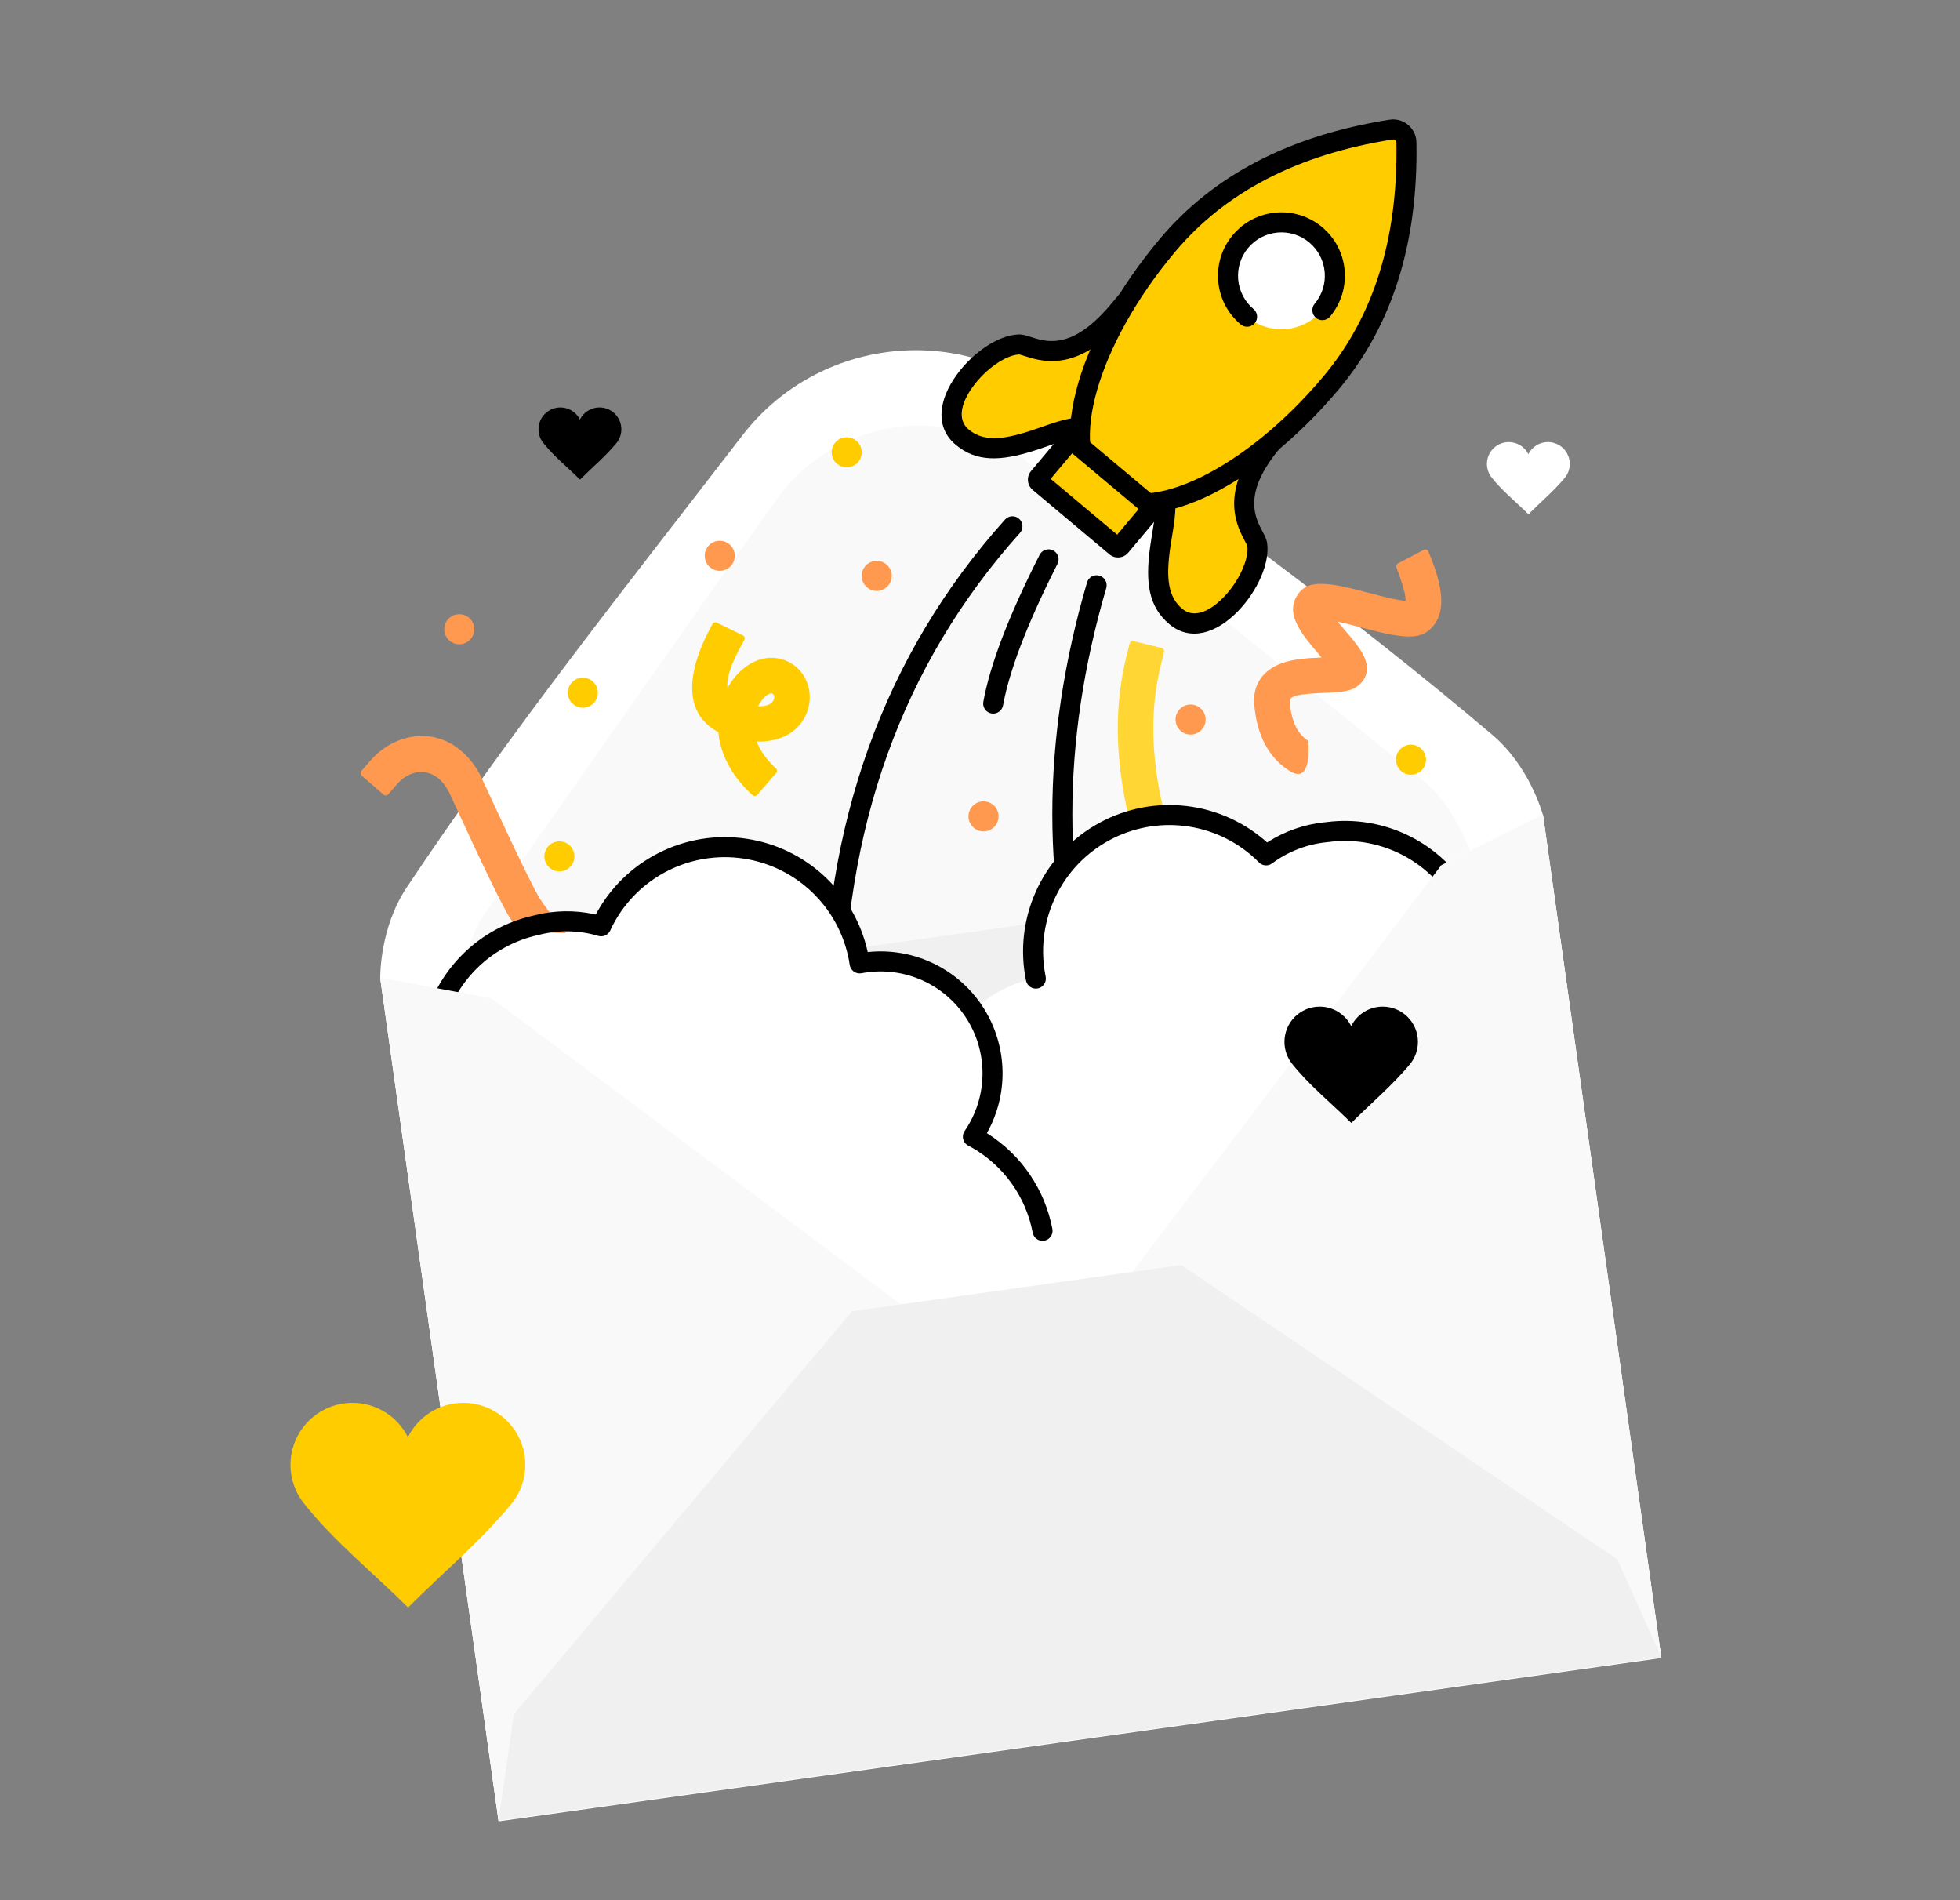 <svg height="569" viewBox="0 0 587 569" width="587" xmlns="http://www.w3.org/2000/svg"><rect x="0" y="0" width="587" height="569" fill="#808080" stroke="none"/><g fill="none" fill-rule="evenodd" transform="translate(87 3.636)"><g fill-rule="nonzero" transform="matrix(.99 -.139 .139 .99 4 126.317)"><path d="m351.72 164.628c-.12-.98-2.06-15.12-11.67-25.9-37.528-42.114-78.42-81.261-119.036-120.565-25.271-24.455-65.788-24.132-90.916.47-40.199 39.357-81.051 78.139-118.428 120.095-9.61 10.78-11.55 24.92-11.67 25.9v254.99h351.73v-254.99z" fill="#fff"/><path d="m22.33 175.448h307.03v138.034h-307.03z" fill="#f0f0f0"/><path d="m317.64 149.408c-34.551-36.782-68.689-73.694-103.351-110.207-20.932-22.05-55.947-22.05-76.878 0-34.662 36.513-68.8 73.425-103.351 110.207-6.88 7.33-10.34 18.91-11.73 26.04h307.03c-1.39-7.13-4.85-18.71-11.73-26.04z" fill="#f9f9f9"/><path d="m319.479 175.208-108.61 107.79 140.87 136.34v-254.93z" fill="#fff"/><path d="m0 164.408v254.93l140.87-136.34-108.61-107.79z" fill="#fff"/><path d="m342.75 388.418-117.1-105.43h-99.57l-117.1 105.43-8.98 30.91h351.74z" fill="#f9f9f9"/></g><g transform="translate(20.993)"><g transform="matrix(.766 .643 -.643 .766 273.499 -0)"><path d="m21.856 98.395c0 24.525-13.694 24.525-16.321 26.864-7.653 6.812-8.506 32.197 4.757 32.197 13.264 0 18.351-18.014 24.269-23.927 5.919-5.913-5.718-33.143-12.705-35.134z" fill="#fc0"/><path d="m18.856 94.421v3.974c0 10.899-2.652 16.976-7.164 20.321-1.007.747-2.077 1.34-3.375 1.916l-2.596 1.094c-.251.109-.459.201-.584.263-.631.309-1.143.624-1.598 1.03-4.52 4.024-7.024 12.831-6.463 21.097.646 9.529 5.21 16.341 13.215 16.341 8 0 13.411-4.651 19.215-13.85l.639-1.028c.238-.388.484-.793.756-1.245l1.859-3.111.614-1.009c.775-1.258 1.386-2.183 1.973-2.975.413-.558.797-1.024 1.157-1.404l.178-.183c3.858-3.854 3.031-12.147-.663-21.798l-.175-.453c-3.576-9.161-8.609-16.592-13.165-17.891zm-11.504 33.243.177-.164c-.023.021.061-.031.244-.121l.212-.096c.252-.11.658-.281 1.088-.46l1.49-.625c.074-.032.137-.059.188-.082 1.671-.742 3.113-1.542 4.514-2.581l.286-.216c4.83-3.714 7.938-9.561 8.946-18.282l.037-.34.008.011c1.898 2.647 4.029 6.563 5.711 10.874 2.985 7.648 3.703 14.311 2.187 15.825-.64.64-1.27 1.388-1.916 2.261-.814 1.1-1.616 2.334-2.673 4.077l-2.281 3.81c-.251.416-.48.791-.705 1.154l-.168.271c-4.911 7.892-8.981 11.476-14.406 11.476-4.109 0-6.77-3.972-7.229-10.747-.438-6.455 1.47-13.327 4.289-16.045z" fill="#000" fill-rule="nonzero"/><path d="m89.851 98.395c0 24.525-13.694 24.525-16.321 26.864-7.653 6.812-8.506 32.197 4.757 32.197s18.351-18.014 24.269-23.927c5.919-5.913-5.718-33.143-12.705-35.134z" fill="#fc0" transform="matrix(-1 0 0 1 172.177 0)"/><path d="m86.83 94.421v3.974c0 10.899-2.652 16.976-7.164 20.321-1.007.747-2.077 1.34-3.375 1.916l-2.596 1.094c-.251.109-.459.201-.584.263-.631.309-1.143.624-1.598 1.03-4.52 4.024-7.024 12.831-6.463 21.097.646 9.529 5.21 16.341 13.215 16.341 8 0 13.411-4.651 19.215-13.85l.639-1.028c.238-.388.484-.793.756-1.245l1.859-3.111.614-1.009c.775-1.258 1.386-2.183 1.973-2.975.413-.558.797-1.024 1.157-1.404l.178-.183c3.858-3.854 3.031-12.147-.663-21.798l-.175-.453c-3.576-9.161-8.609-16.592-13.165-17.891zm-11.504 33.243.177-.164c-.023.021.061-.031.244-.121l.212-.096c.252-.11.658-.281 1.088-.46l1.49-.625c.074-.032.137-.059.188-.082 1.671-.742 3.113-1.542 4.514-2.581l.286-.216c4.83-3.714 7.938-9.561 8.946-18.282l.037-.34.008.011c1.898 2.647 4.029 6.563 5.711 10.874 2.985 7.648 3.703 14.311 2.187 15.825-.64.64-1.27 1.388-1.916 2.261-.814 1.1-1.616 2.334-2.673 4.077l-2.281 3.81c-.251.416-.48.791-.705 1.154l-.168.271c-4.911 7.892-8.981 11.476-14.406 11.476-4.109 0-6.77-3.972-7.229-10.747-.438-6.455 1.47-13.327 4.289-16.045z" fill="#000" fill-rule="nonzero" transform="matrix(-1 0 0 1 172.155 0)"/><path d="m52.502 142.987c17.672 0 31.998-30.89 31.998-68.995 0-24.174-9.658-47.377-28.975-69.61l.002-.002c-1.448-1.669-3.974-1.848-5.643-.4-.141.122-.273.254-.396.395-19.324 22.234-28.985 45.44-28.985 69.617 0 38.105 14.326 68.995 31.998 68.995z" fill="#fc0"/><path d="m47.918 1.713c-.247.214-.478.445-.692.691-19.776 22.755-29.722 46.643-29.722 71.587 0 39.566 15.04 71.995 34.998 71.995s34.998-32.43 34.998-71.995c0-24.939-9.942-48.824-29.708-71.58-2.475-2.852-6.754-3.217-9.672-.867zm5.343 4.632c18.865 21.718 28.239 44.239 28.239 67.646 0 36.645-13.612 65.995-28.998 65.995s-28.998-29.351-28.998-65.995c0-23.412 9.377-45.935 28.249-67.649.029-.033.062-.066.097-.097.417-.362 1.049-.317 1.411.1z" fill="#000" fill-rule="nonzero"/><rect fill="#fc0" height="15.999" rx="1" width="31.998" x="35.66" y="136.987"/><path d="m66.658 133.987h-29.998c-2.209 0-4 1.791-4 4v13.999c0 2.209 1.791 4 4 4h29.998c2.209 0 4-1.791 4-4v-13.999c0-2.209-1.791-4-4-4zm-2.001 6v9.998h-25.997v-9.998z" fill="#000" fill-rule="nonzero"/><circle cx="52.502" cy="58.992" fill="#fff" r="15.999"/><path d="m52.502 39.993c10.493 0 18.999 8.506 18.999 18.999 0 5.105-2.027 9.896-5.565 13.434-3.538 3.538-8.329 5.565-13.434 5.565-1.657 0-3-1.343-3-3 0-1.657 1.343-3 3-3 3.497 0 6.768-1.383 9.192-3.807 2.424-2.424 3.807-5.695 3.807-9.192 0-7.179-5.82-12.999-12.999-12.999-3.497 0-6.768 1.383-9.192 3.807-2.424 2.424-3.807 5.695-3.807 9.192 0 1.657-1.343 3-3 3-1.657 0-3-1.343-3-3 0-5.105 2.027-9.896 5.565-13.434 3.538-3.538 8.329-5.565 13.434-5.565z" fill="#000" fill-rule="nonzero" transform="matrix(0 -1 1 0 -6.49 111.494)"/></g><path d="m192.991 151.946c1.106-1.234 3.003-1.337 4.236-.231 1.234 1.106 1.337 3.003.231 4.236-35.29 39.364-52.932 88.479-52.932 147.491 0 1.657-1.343 3-3 3-1.657 0-3-1.343-3-3 0-60.449 18.157-110.997 54.464-151.496zm24.564 18.824c.465-1.59 2.131-2.503 3.721-2.038 1.59.465 2.503 2.131 2.038 3.721-13.529 46.299-13.529 90.129-.027 131.566.513 1.575-.348 3.269-1.923 3.782s-3.269-.348-3.782-1.923c-13.886-42.618-13.886-87.68-.027-135.108zm-14.194-8.277c.749-1.478 2.554-2.069 4.032-1.32 1.478.749 2.069 2.554 1.32 4.032l-.857 1.702c-8.462 16.91-13.608 30.49-15.447 40.666-.295 1.63-1.855 2.713-3.486 2.419-1.63-.295-2.713-1.855-2.419-3.486 2.022-11.192 7.644-25.837 16.857-44.014z" fill="#000" fill-rule="nonzero"/><path d="m265.538 239.289.713.961 2.547 3.485c.326.446.228 1.072-.217 1.398l-6.97 5.095c-.411.301-.976.241-1.317-.12l-.08-.097-2.547-3.485c-10.939-14.968-28.293-26.575-52.204-34.745-.326-3.662-.58-7.492-.756-11.442 27.474 8.696 47.803 21.651 60.831 38.95z" fill="#ffd633" fill-rule="nonzero" transform="matrix(-.643 -.766 .766 -.643 216.443 551.689)"/><path d="m244.166 334.384c5.073-.6 9.327-4.109 10.882-8.974 1.555-4.866.123-10.191-3.662-13.621-1.512-1.497-3.407-2.549-5.478-3.038.04-.407.06-.8.06-1.187.003-5.602-3.538-10.593-8.827-12.44-5.289-1.847-11.167-.146-14.652 4.241-3.204-2.766-7.727-3.409-11.575-1.645s-6.313 5.611-6.307 9.844c0 .275.011.552.033.831-.168-.008-.333-.012-.496-.012-7.006-.001-12.762 5.529-13.043 12.529" stroke="#000" stroke-linecap="round" stroke-width="4"/><path d="m171.073 334.384c5.073-.6 9.327-4.109 10.882-8.974 1.555-4.866.123-10.191-3.662-13.621-1.512-1.497-3.407-2.549-5.478-3.038.04-.407.06-.8.06-1.187.003-5.602-3.538-10.593-8.827-12.44-5.289-1.847-11.167-.146-14.652 4.241-3.204-2.766-7.727-3.409-11.575-1.645-3.848 1.764-6.313 5.611-6.307 9.844 0 .275.011.552.033.831-.168-.008-.333-.012-.496-.012-7.006-.001-12.762 5.529-13.043 12.529" stroke="#000" stroke-linecap="round" stroke-width="4" transform="matrix(-1 0 0 1 300.58 0)"/><path d="m304.06 379.12c15.723-1.86 28.91-12.735 33.729-27.817 4.819-15.082.381-31.588-11.351-42.221-4.686-4.641-10.562-7.9-16.98-9.418.124-1.261.186-2.481.186-3.679.01-17.364-10.967-32.834-27.361-38.558-16.393-5.725-34.614-.451-45.416 13.144-9.931-8.574-23.952-10.567-35.879-5.098-11.927 5.469-19.567 17.392-19.55 30.513 0 .853.034 1.711.102 2.576-.522-.026-1.033-.038-1.536-.038-21.714-.003-39.559 17.137-40.428 38.834" fill="#fff" transform="matrix(.643 -.766 .766 .643 -157.335 296.858)"/><path d="m217.141 231.441c11.596-14.595 31.155-20.256 48.754-14.11 17.598 6.145 29.382 22.752 29.372 41.391 0 .26-.003.52-.008.782l-.02.647.561.177c5.573 1.805 10.677 4.85 14.921 8.919l.401.39.33.303c12.198 11.316 16.849 28.618 11.971 44.525l-.152.487c-5.177 16.202-19.343 27.885-36.234 29.883-1.645.195-3.137-.981-3.332-2.627-.195-1.645.981-3.137 2.627-3.332 14.555-1.722 26.763-11.789 31.224-25.751 4.461-13.962.353-29.242-10.508-39.084l-.096-.091c-4.294-4.253-9.678-7.239-15.56-8.63-1.462-.346-2.442-1.719-2.295-3.214.115-1.162.171-2.284.171-3.386.009-16.088-10.161-30.42-25.35-35.724s-32.07-.418-42.078 12.178c-1.031 1.297-2.918 1.513-4.215.483-1.297-1.031-1.513-2.918-.483-4.215z" fill="#000" fill-rule="nonzero" transform="matrix(.643 -.766 .766 .643 -117.618 307.501)"/><path d="m188.166 385.755c15.723-1.86 28.91-12.735 33.729-27.817 4.819-15.082.381-31.588-11.351-42.221-4.686-4.641-10.562-7.9-16.98-9.418.124-1.261.186-2.481.186-3.679.01-17.364-10.967-32.834-27.361-38.558-16.393-5.725-34.614-.451-45.416 13.144-9.931-8.574-23.952-10.567-35.879-5.098-11.927 5.469-19.567 17.392-19.55 30.513 0 .853.034 1.711.102 2.576-.522-.026-1.033-.038-1.536-.038-21.714-.003-39.559 17.137-40.428 38.834-.87 21.697 148.761 43.622 164.485 41.762z" fill="#fff" transform="matrix(-.866 -.5 -.5 .866 392.822 105.256)"/><g fill-rule="nonzero"><path d="m48.36 215.85c.363-.416.995-.459 1.411-.095l3.254 2.842.382.342c7.94 7.277 10.375 20.522-.493 29.503-1.074.888-2.299 1.718-3.726 2.547l-.217.118-1.202.595-17.307 8.062-4.152 1.964-3.263 1.566-3.157 1.54-2.011.998-1.911.966-1.791.925-1.65.876-.394.224-.463.286-.531.347-.924.634-1.074.769-1.222.902-1.855 1.408-1.558 1.209-2.296 1.813-.98.784c.078-4.786.267-9.454.558-13.928l.452-.339.94-.685.875-.623.812-.561.749-.499.686-.438.625-.378.564-.318 1.829-.971 1.976-1.02c.34-.174.685-.349 1.035-.525l2.149-1.075 2.234-1.1 3.456-1.673 4.065-1.935 3.809-1.789 15.051-6.974.696-.345.529-.312c.74-.45 1.343-.871 1.832-1.275 4.988-4.121 3.785-10.168-.111-13.571l-3.259-2.846c-.415-.363-.459-.993-.097-1.409l5.672-6.533z" fill="#ff9950" transform="matrix(0 -1 1 0 -215.507 276.973)"/><path d="m111.67 270.366c11.765-12.701 30.04-17.357 46.583-11.58 17.598 6.145 29.382 22.752 29.372 41.391 0 .26-.003.52-.008.782l-.021.647.562.177c5.573 1.805 10.677 4.85 14.921 8.919l.399.388.332.305c12.198 11.316 16.849 28.618 11.971 44.525l-.152.487c-5.177 16.202-19.343 27.885-36.234 29.883-1.645.195-3.137-.981-3.332-2.627s.981-3.137 2.627-3.332c14.555-1.722 26.763-11.789 31.224-25.751 4.461-13.962.353-29.242-10.508-39.084l-.096-.091c-4.294-4.253-9.678-7.239-15.56-8.63-1.462-.346-2.442-1.719-2.295-3.214.115-1.162.171-2.284.171-3.386.009-16.088-10.161-30.42-25.35-35.724s-32.07-.418-42.078 12.178c-1.061 1.335-3.019 1.519-4.309.405-9.043-7.807-21.808-9.621-32.668-4.642-10.859 4.979-17.816 15.836-17.801 27.786 0 .774.031 1.554.093 2.341.142 1.803-1.332 3.32-3.139 3.231-.468-.023-.929-.035-1.389-.035-11.018-.002-21.275 4.787-28.352 12.971-1.084 1.253-2.978 1.391-4.232.307s-1.391-2.978-.307-4.232c7.832-9.058 19.038-14.536 31.154-15.013l.173-.006.001-.027c.16-13.956 8.264-26.604 20.876-32.581l.422-.197c11.949-5.479 25.826-4.084 36.395 3.439l.329.237z" fill="#000" transform="matrix(-.866 -.5 -.5 .866 383.697 102.811)"/></g></g><g fill-rule="nonzero"><g transform="matrix(-.766 -.643 .643 -.766 216.445 372.748)"><g fill="#fc0"><path d="m159.628 53.997c5.981-.44 11.148 3.084 14.12 9.499l.195.434.234-.239c1.813-1.945 3.33-4.554 4.435-7.859.025-.075.075-.235.15-.478.16-.519.705-.815 1.228-.667l8.327 2.354c.532.149.841.702.692 1.233-.002.007-.004.014-.006.021-.098.321-.182.585-.25.79-2.498 7.522-6.826 13.049-12.238 16.289l-.292.17-.017.321c-.728 10.945-10.895 15.988-27.755 15.003-.207-.012-.472-.029-.795-.052-.531-.036-.941-.483-.932-1.015l.148-8.667c.011-.552.467-.991 1.019-.98.018 0.0.036.001.055.003 1.291.099 2.264.164 2.919.194l1.439.052c5.123.13 8.558-.418 10.639-1.66l.155-.1-.474-.034c-6.557-.583-12.241-4.082-13.867-9.608l-.126-.465c-1.825-7.36 3.683-13.999 10.996-14.537zm.972 10.615-.191.006c-1.039.076-1.591.741-1.439 1.352.211.851 2.204 1.91 4.925 2.059l.285.009-.053-.129c-.963-2.199-2.154-3.165-3.298-3.285z" transform="matrix(-.259 -.966 .966 -.259 141.334 253.397)"/><circle cx="4.5" cy="190.626" r="4.5"/><circle cx="207.335" cy="46.536" r="4.5"/></g><circle cx="162.42" cy="129.913" fill="#ff9950" r="4.5"/><circle cx="193.098" cy="152.471" fill="#fc0" r="4.5"/><circle cx="247.891" cy="37.307" fill="#ff9950" r="4.5"/><circle cx="91.626" cy="95.327" fill="#ff9950" r="4.5"/><circle cx="202.281" cy="104.298" fill="#ff9950" r="4.5"/><circle cx="181.2" cy="4.5" fill="#fc0" r="4.5"/><circle cx="62.772" cy="157.395" fill="#ff9950" r="4.5"/><path d="m2.439 194.883 1.779-2.291c6.441-7.896 12.072-11.483 17.872-9.867 3.287.916 5.08 3.42 6.757 7.574l.364.93.264.711.386 1.103.258.783.401 1.285.588 2.002.329 1.16 1.776 6.396.431 1.486.535 1.749.424-1.122 1.469-4.082.524-1.409.163-.423c.815-2.087 1.54-3.612 2.41-4.864 1.792-2.58 4.326-4.173 7.674-3.273 2.272.61 3.683 1.956 5.415 4.367l.48.684.968 1.47 2.416 3.756.632.943.587.844.544.749.503.657c.081.102.16.2.237.295l.447.527c1.432 1.617 2.292 1.867 2.99 1.388 4.774-3.282 7.086-6.664 7.407-10.301.019-.288.174-.55.418-.704 7.008-4.439 10.407-4.203 10.197.707-.32 7.499-4.514 13.926-12.047 19.105-4.413 3.034-9.208 2.83-13.376-.029-2.478-1.699-4.519-4.06-6.861-7.522l-1.912-2.944-1.158 3.236-.488 1.319c-.078.208-.156.41-.232.607l-.445 1.123-.429 1.017c-.425.971-.842 1.816-1.298 2.625-1.962 3.482-4.366 5.697-8.037 5.697-4.14 0-6.318-2.619-8.228-7.13l-.353-.862-.276-.715-.27-.738-.269-.776-.412-1.265-.436-1.428-.477-1.639-1.955-7.03-.557-1.926-.367-1.207-.229-.716-.33-.975-.217-.603-.22-.581-.155-.391-.297-.697-.116-.25-.198.114c-.184.111-.381.24-.591.389l-.324.238c-1.165.88-3.227 3.083-6.189 6.611-.319.384-.872.472-1.296.207l-7.344-4.635c-.467-.295-.607-.912-.312-1.379.017-.027.036-.054.056-.08z" fill="#ff9950" transform="matrix(-.174 -.985 .985 -.174 -150.961 278.018)"/></g><g transform="matrix(.99 -.139 .139 .99 26.881 289.124)"><path d="m319.479 10.8-108.61 107.79 140.87 136.34v-254.93z" fill="#f9f9f9"/><path d="m0 0v254.93l140.87-136.34-108.61-107.79z" fill="#f9f9f9"/><path d="m342.75 224.01-117.1-105.43h-99.57l-117.1 105.43-8.98 30.91h351.74z" fill="#f0f0f0"/></g><path d="m317.697 332.617c-5.816-5.816-12.707-11.338-17.79-17.802-1.397-1.79-2.229-4.041-2.229-6.487 0-5.827 4.723-10.55 10.55-10.55 4.131 0 7.707 2.374 9.439 5.832 1.732-3.458 5.308-5.832 9.439-5.832 5.827 0 10.55 4.723 10.55 10.55 0 2.437-.826 4.681-2.213 6.467-5.251 6.405-11.891 11.967-17.746 17.822zm-230.993-192.634c-3.609-3.609-7.885-7.036-11.039-11.047-.867-1.111-1.384-2.508-1.384-4.026 0-3.615 2.931-6.546 6.547-6.546 2.563 0 4.783 1.473 5.857 3.619 1.075-2.146 3.294-3.619 5.858-3.619 3.615 0 6.546 2.931 6.546 6.546 0 1.513-.513 2.905-1.374 4.013-3.258 3.975-7.378 7.427-11.011 11.06z" fill="#000"/><path d="m370.741 150.353c-3.609-3.609-7.885-7.035-11.039-11.047-.867-1.11-1.384-2.507-1.384-4.025 0-3.616 2.931-6.547 6.547-6.547 2.563 0 4.783 1.474 5.857 3.62 1.075-2.146 3.294-3.62 5.858-3.62 3.615 0 6.546 2.931 6.546 6.547 0 1.512-.512 2.904-1.373 4.013-3.258 3.974-7.379 7.426-11.012 11.059z" fill="#fff"/><path d="m35.213 477.707c-10.23-10.23-22.351-19.942-31.291-31.313-2.458-3.147-3.922-7.108-3.922-11.41 0-10.249 8.308-18.557 18.557-18.557 7.266 0 13.557 4.176 16.603 10.259 3.046-6.083 9.337-10.259 16.603-10.259 10.248 0 18.557 8.308 18.557 18.557 0 4.286-1.454 8.233-3.894 11.374-9.235 11.267-20.915 21.051-31.213 31.349z" fill="#fc0"/></g></g></svg>